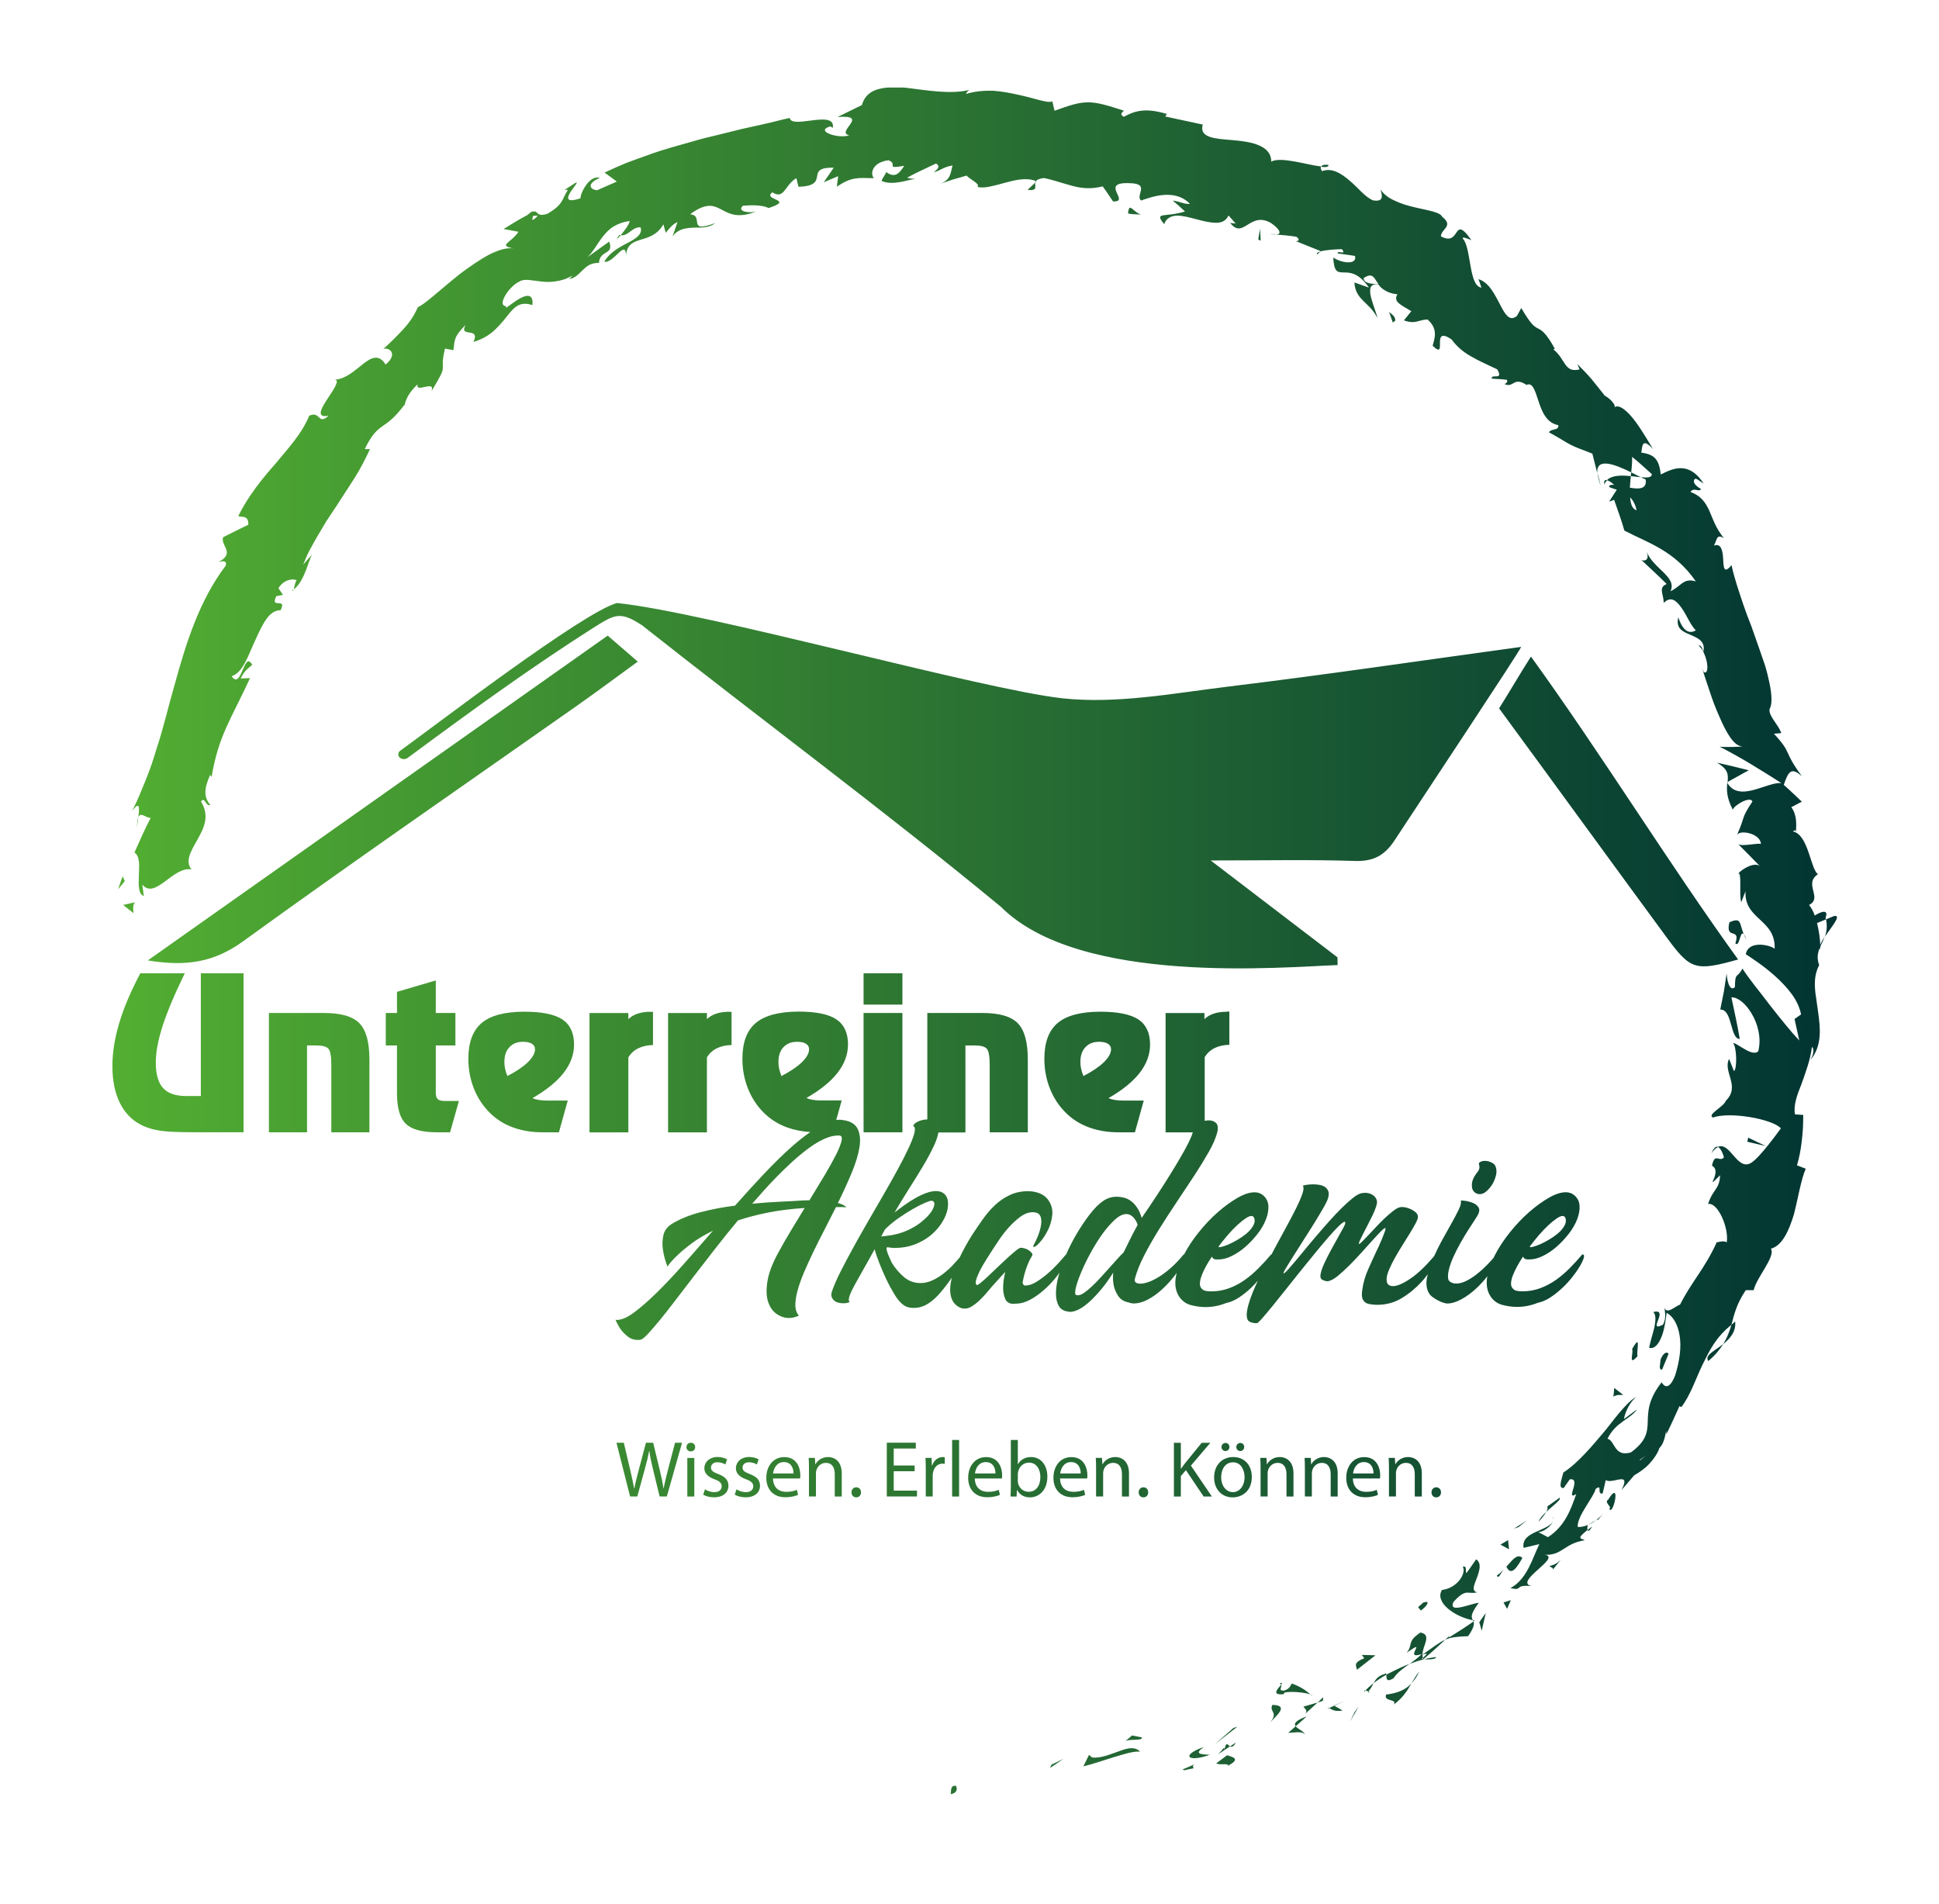 <?xml version="1.0" encoding="utf-8"?>
<!-- Generator: Adobe Illustrator 23.1.0, SVG Export Plug-In . SVG Version: 6.00 Build 0)  -->
<svg version="1.1" id="Ebene_1" xmlns="http://www.w3.org/2000/svg" xmlns:xlink="http://www.w3.org/1999/xlink" x="0px" y="0px"
	 viewBox="0 0 316.39 310.67" style="enable-background:new 0 0 316.39 310.67;" xml:space="preserve">
<style type="text/css">
	.st0{clip-path:url(#SVGID_2_);fill:url(#SVGID_3_);}
</style>
<g>
	<defs>
		<path id="SVGID_1_" d="M155.91,291.41c-0.96-0.11-0.65,1.15-0.8,1.37c1.47-0.25,0.92-1.42,0.81-1.42
			C155.91,291.36,155.9,291.38,155.91,291.41 M192.92,288.75c0.2,0.04,0.26,0.08,0.38,0.12c0.31-0.09,0.75-0.2,1.5-0.33
			c-0.37-0.36,0.07-0.65,0.07-0.65C194.87,287.88,194.52,288.12,192.92,288.75 M171.57,287.96l-0.23,0.54l2.17-1.48L171.57,287.96z
			 M198.45,287.75c0.25,0.15,0.74,0.15,1.17,0.14c0.54,0,0.97-0.01,0.65,0.3c1.95-1.03,1.37-1.36-0.04-1.77L198.45,287.75z
			 M182.48,285.81c-1.4,0.48-2.95,1.15-4.29,0.97l-0.49-0.42l-0.93,1.88c1.56-0.38,3.31-1,4.95-1.5c1.65-0.48,3.15-1,4.31-0.91
			c-0.4-0.41-0.87-0.56-1.39-0.56C183.99,285.27,183.25,285.51,182.48,285.81 M197.41,286.35c-1.24-0.09-2.77-0.04-0.97-1.27
			C192.71,286.34,193.64,287.69,197.41,286.35 M199.79,285.51c-0.01-0.66-0.26,0.05-1.06,0.77l1.98-1.31
			c-0.2-0.12-0.36-0.36-0.51-0.36C200.07,284.61,199.94,284.81,199.79,285.51 M200.72,284.97c0.24,0.14,0.54,0.12,0.93-0.62
			L200.72,284.97z M183.59,284.16c0.56-0.48,2.94-0.01,2.72-0.65l-1.59-0.32L183.59,284.16z M201.25,281.98l-3.05,2.67l3.72-2.9
			L201.25,281.98z M211.42,281.69l-1.22,1.08c0.84-0.02,2.34-0.34,2.7,0.25C212.84,282.54,211.78,282.17,211.42,281.69l1.81-1.61
			C211.32,280.78,211.11,281.27,211.42,281.69 M216.68,278.8c0.08-0.03,0.13-0.06,0.21-0.09c-0.06-0.03-0.1-0.05-0.13-0.05
			C216.71,278.66,216.69,278.7,216.68,278.8 M221.02,279.4l-0.73,1.52l1.42-2.45L221.02,279.4z M207.21,281.1
			c1.02-1.1,3.25-2.86,0.4-2.89C207.04,279.35,208.7,279.4,207.21,281.1 M212.68,278.49c0.17,0.29,0.77,0.58,0.3,1.16l2.02-1.83
			L212.68,278.49z M217.66,278.31l0.05,0.03c-0.25,0.11-0.53,0.24-0.82,0.37c0.27,0.17,0.88,0.68,2.18,0.4l-1.36-0.77
			c0.9-0.39,1.52-0.66,1.78-0.78C219.26,277.66,218.71,277.88,217.66,278.31 M215.01,277.82l0.85-0.28l0.04-0.59L215.01,277.82z
			 M214.09,276.72c0.05-0.06-0.05-0.13-0.24-0.21C213.93,276.59,214.01,276.65,214.09,276.72 M222.64,276.04
			c0.05-0.06,0.13-0.12,0.17-0.18c-0.04-0.01-0.07-0.01-0.11-0.01C222.59,275.85,222.54,275.9,222.64,276.04 M209.48,275.88
			c-1,0-0.23-0.57-0.44-0.95c-0.45,0.56-1.72,1.73,0.38,1.53l0.23-0.29c1.44-0.23,3.5,0.07,4.2,0.34c-0.86-0.74-1.63-1.27-3.06-1.8
			C210.56,275.01,210.51,275.59,209.48,275.88 M226.17,276.52c-0.45,1.23,1.89,0.65,1.24,1.62c1.35-0.91,2.2-2.21,2.91-3.45
			C229.39,275.71,228.09,276.29,226.17,276.52 M222.81,275.86c0.16,0.02,0.33,0.08,0.47,0.15c-0.04,0.04-0.07,0.09-0.11,0.13
			c0.43,0.08,0.33-0.02,0.11-0.13c0.39-0.42,0.61-0.9,0.85-1.35C223.62,275.05,223.17,275.45,222.81,275.86 M208.79,274.71
			c0.17,0.05,0.2,0.14,0.25,0.22c0.14-0.18,0.21-0.3,0.08-0.3C209.05,274.63,208.95,274.66,208.79,274.71 M225.9,273.18
			c-1.03,0.28-1.43,0.85-1.76,1.48c0.62-0.49,1.31-0.95,2.08-1.38c-0.01-0.12-0.03-0.21-0.1-0.21
			C226.06,273.06,226,273.1,225.9,273.18 M230.31,274.69c0.49-0.53,0.93-1.14,1.26-1.91C231.13,273.29,230.74,273.96,230.31,274.69
			 M226.22,273.27c0.03,0.44-0.15,1.36,1.14,0.61c0.66-0.98,1.59-1.65,2.66-2.38C228.7,272,227.42,272.65,226.22,273.27
			 M232.4,270.75c0.67,0.07,1.95,0.04,1.92-0.36C233.73,270.47,233.06,270.58,232.4,270.75 M222.62,270.59
			c-2.01,0.79-1.22,1.3-1.21,1.89l3.03-2.37l-2.23-0.06L222.62,270.59z M229.51,269.71c2.14-1.51,1.61-0.89,1.34-0.27
			c-0.21,0.47-0.26,0.95,1.15,0.46c-0.67,0.66-1.34,1.15-1.98,1.6c0.8-0.3,1.6-0.56,2.38-0.75c-0.05-0.01-0.09-0.01-0.13-0.01
			l-0.02,0.01l-0.01-0.02c-0.26-0.03-0.37-0.08-0.12-0.12c0-0.02,0.05-0.06,0.07-0.07c-0.07-0.17-0.08-0.35-0.08-0.52
			c1.3-0.48,0.36,0.17,0.08,0.52c0.02,0.06,0.02,0.13,0.05,0.19c0.01,0,0.01,0.01,0.02,0.01c1.23-0.99,2.38-2.09,3.54-3.15
			c-0.94,0.38-1.89,1.17-3.7,2.42c0-1.47,1.62-3.23-0.32-3.62C229.44,267.96,230.67,268.34,229.51,269.71 M236.36,267.25l0.18-0.34
			l-0.73,0.67c1.05-0.46,1.98-0.51,3.75-0.59c1-1.45,1.01-2.02,0.87-2.4C239.12,265.54,237.74,266.39,236.36,267.25 M240.43,264.59
			l0.21-0.14c-0.1-0.02-0.2-0.04-0.3-0.07C240.37,264.46,240.4,264.52,240.43,264.59 M241.38,264.7l0.39,1.41l0.67-2.9L241.38,264.7
			z M232.13,261.56c-0.17,0.33-0.56,0.4-0.72,0.73l0.44,0.51c0.9-0.64,1.39-1.4,0.88-1.4C232.6,261.4,232.41,261.45,232.13,261.56
			 M245.33,261.49l0.59,1.05l0.6-1.42L245.33,261.49z M244.24,257.09c0.29,0.65,0.55-0.27,1.11-0.96
			C245.01,256.48,244.65,256.83,244.24,257.09 M252.81,255.57c0.23,0.18,0.74,0.26,0.55,0.59l1.33-1.67
			C253.9,255.32,253.39,255.36,252.81,255.57 M239.28,256.69c-0.25-0.24,0.19-1.24-0.59-1.04c0.6,1.03-0.85,3.49-3.4,3.8
			c-1.27,2.01,2.13,4.41,5.05,4.94c-0.25-0.46-0.52-0.85,0.95-2.83c-0.35,0-1.01,0.2-1.71,0.4c-1.45,0.41-3.06,0.83-2.41-0.56
			c1.45-1.61,1.98-1.55,2.69-1.49c0.32,0.02,0.68,0.05,1.17-0.07c-0.96-0.21-0.5-1.22-0.05-2.34c0.42-1.16,0.83-2.42-0.11-3.05
			C240.34,255.18,239.84,255.97,239.28,256.69 M245.61,255.86c0.07-0.06,0.13-0.13,0.22-0.18c0.72,1.59,1.72,0.11,2.58-1.47
			c-0.2-0.17-0.4-0.25-0.59-0.25C247.13,253.97,246.47,254.95,245.61,255.86 M244.83,252.05l1.4,0.76l-0.15-1.5L244.83,252.05z
			 M259.06,249.66c0.06,0.25,0.25,0.26,0.76-0.58C259.52,249.31,259.28,249.49,259.06,249.66 M253.45,248.13c0,0,0-0.01,0-0.01
			C253.46,248.12,253.45,248.13,253.45,248.13 M253.46,248.12c0,0,0-0.01,0-0.01C253.46,248.11,253.46,248.11,253.46,248.12
			 M247.03,249.45l0.75-0.26l1.37-1.09L247.03,249.45z M259.22,248.81c0.4-0.18,0.8-0.44,1.22-0.75
			C260.21,248.16,259.84,248.39,259.22,248.81 M253.46,248.11c0.05-0.25,0.03-0.49-0.16-0.72
			C253.46,247.66,253.5,247.9,253.46,248.11 M260.44,248.06c0.21-0.1,0.32-0.11,0.31-0.04c0.2-0.25,0.48-0.6,0.96-1.16
			C261.32,247.33,260.88,247.72,260.44,248.06 M251.06,248.3c0.3-0.32,0.92-1.01,1.25-1.6C251.72,247.25,251.21,247.81,251.06,248.3
			 M252.42,245.87c0.21,0.15,0.08,0.48-0.11,0.83c1.12-1.05,2.53-2.03,2.17-2.3L252.42,245.87z M262.4,244.73
			c-0.75,0.36,0.83,1.4,0.17,1.39c0.26,0.74,0.7-0.19,0.91-1.12c0.16-0.69,0.19-1.39-0.09-1.39
			C263.21,243.61,262.9,243.92,262.4,244.73 M138.94,243.52c0,0.47,0.31,0.82,0.77,0.82c0.48,0,0.78-0.35,0.78-0.82
			c0-0.48-0.31-0.82-0.77-0.82S138.94,243.04,138.94,243.52 M185.8,243.52c0,0.47,0.31,0.82,0.77,0.82c0.48,0,0.78-0.35,0.78-0.82
			c0-0.48-0.31-0.82-0.77-0.82S185.8,243.04,185.8,243.52 M233.58,243.52c0,0.47,0.31,0.82,0.77,0.82c0.48,0,0.78-0.35,0.78-0.82
			c0-0.48-0.31-0.82-0.77-0.82C233.91,242.7,233.58,243.04,233.58,243.52 M112.15,244.2h1.14v-6.29h-1.14V244.2z M114.93,239.61
			c0,0.75,0.53,1.38,1.66,1.78c0.85,0.31,1.17,0.61,1.17,1.16c0,0.52-0.39,0.94-1.22,0.94c-0.57,0-1.17-0.23-1.51-0.46l-0.29,0.87
			c0.44,0.26,1.08,0.43,1.77,0.43c1.49,0,2.35-0.78,2.35-1.89c0-0.94-0.56-1.48-1.65-1.9c-0.82-0.31-1.2-0.55-1.2-1.07
			c0-0.47,0.38-0.86,1.05-0.86c0.58,0,1.04,0.21,1.29,0.36l0.29-0.83c-0.35-0.21-0.91-0.39-1.55-0.39
			C115.75,237.76,114.93,238.59,114.93,239.61 M120.08,239.61c0,0.75,0.53,1.38,1.66,1.78c0.85,0.31,1.17,0.61,1.17,1.16
			c0,0.52-0.39,0.94-1.22,0.94c-0.57,0-1.17-0.23-1.51-0.46l-0.29,0.87c0.44,0.26,1.08,0.43,1.77,0.43c1.5,0,2.35-0.78,2.35-1.89
			c0-0.94-0.56-1.48-1.65-1.9c-0.82-0.31-1.2-0.55-1.2-1.07c0-0.47,0.38-0.86,1.05-0.86c0.59,0,1.04,0.21,1.29,0.36l0.29-0.83
			c-0.35-0.21-0.91-0.39-1.55-0.39C120.9,237.76,120.08,238.59,120.08,239.61 M127.89,238.58c1.29,0,1.6,1.13,1.59,1.86h-3.34
			C126.23,239.65,126.74,238.58,127.89,238.58 M125.04,241.15c0,1.9,1.16,3.17,3.09,3.17c1,0,1.69-0.21,2.09-0.39l-0.19-0.82
			c-0.43,0.18-0.92,0.33-1.74,0.33c-1.14,0-2.13-0.64-2.16-2.18h4.42c0.01-0.12,0.04-0.3,0.04-0.53c0-1.16-0.55-2.96-2.6-2.96
			C126.15,237.76,125.04,239.26,125.04,241.15 M133.06,238.94h-0.03l-0.06-1.04h-1.02c0.04,0.52,0.05,1.05,0.05,1.7v4.59h1.14v-3.78
			c0-0.2,0.03-0.39,0.08-0.53c0.2-0.64,0.78-1.17,1.53-1.17c1.08,0,1.46,0.85,1.46,1.86v3.63h1.14v-3.76c0-2.16-1.35-2.68-2.22-2.68
			C134.1,237.76,133.37,238.35,133.06,238.94 M152.1,239.14h-0.05l-0.04-1.24h-1c0.04,0.59,0.05,1.22,0.05,1.96v4.33h1.13v-3.35
			c0-0.19,0.03-0.38,0.05-0.53c0.16-0.86,0.73-1.47,1.53-1.47c0.16,0,0.27,0.01,0.39,0.04v-1.08c-0.1-0.03-0.19-0.04-0.32-0.04
			C153.07,237.76,152.39,238.29,152.1,239.14 M160.84,238.58c1.29,0,1.6,1.13,1.59,1.86h-3.34
			C159.17,239.65,159.68,238.58,160.84,238.58 M157.98,241.15c0,1.9,1.16,3.17,3.09,3.17c1,0,1.69-0.21,2.09-0.39l-0.2-0.82
			c-0.43,0.18-0.92,0.33-1.74,0.33c-1.14,0-2.13-0.64-2.16-2.18h4.42c0.01-0.12,0.04-0.3,0.04-0.53c0-1.16-0.55-2.96-2.6-2.96
			C159.09,237.76,157.98,239.26,157.98,241.15 M174.75,238.58c1.29,0,1.6,1.13,1.59,1.86h-3.34
			C173.08,239.65,173.59,238.58,174.75,238.58 M171.89,241.15c0,1.9,1.16,3.17,3.09,3.17c1,0,1.69-0.21,2.09-0.39l-0.2-0.82
			c-0.43,0.18-0.92,0.33-1.74,0.33c-1.14,0-2.13-0.64-2.16-2.18h4.42c0.01-0.12,0.04-0.3,0.04-0.53c0-1.16-0.55-2.96-2.6-2.96
			C173,237.76,171.89,239.26,171.89,241.15 M179.91,238.94h-0.03l-0.07-1.04h-1.01c0.04,0.52,0.05,1.05,0.05,1.7v4.59H180v-3.78
			c0-0.2,0.03-0.39,0.08-0.53c0.19-0.64,0.78-1.17,1.54-1.17c1.08,0,1.45,0.85,1.45,1.86v3.63h1.15v-3.76
			c0-2.16-1.35-2.68-2.22-2.68C180.95,237.76,180.22,238.35,179.91,238.94 M199.26,241.06c0-1.2,0.59-2.44,1.94-2.44
			c1.35,0,1.88,1.35,1.88,2.42c0,1.42-0.82,2.45-1.91,2.45C200.06,243.48,199.26,242.44,199.26,241.06 M198.11,241.1
			c0,1.99,1.31,3.24,3.02,3.24c1.52,0,3.13-1.01,3.13-3.34c0-1.93-1.22-3.24-3.03-3.24C199.48,237.76,198.11,239,198.11,241.1
			 M206.75,238.94h-0.03l-0.07-1.04h-1.01c0.04,0.52,0.05,1.05,0.05,1.7v4.59h1.15v-3.78c0-0.2,0.02-0.39,0.08-0.53
			c0.2-0.64,0.78-1.17,1.54-1.17c1.08,0,1.46,0.85,1.46,1.86v3.63h1.14v-3.76c0-2.16-1.35-2.68-2.22-2.68
			C207.79,237.76,207.06,238.35,206.75,238.94 M213.97,238.94h-0.03l-0.06-1.04h-1.01c0.04,0.52,0.05,1.05,0.05,1.7v4.59h1.14v-3.78
			c0-0.2,0.03-0.39,0.08-0.53c0.2-0.64,0.78-1.17,1.53-1.17c1.08,0,1.46,0.85,1.46,1.86v3.63h1.14v-3.76c0-2.16-1.35-2.68-2.22-2.68
			C215.01,237.76,214.28,238.35,213.97,238.94 M222.53,238.58c1.29,0,1.6,1.13,1.59,1.86h-3.34
			C220.87,239.65,221.38,238.58,222.53,238.58 M219.67,241.15c0,1.9,1.16,3.17,3.09,3.17c1,0,1.69-0.21,2.09-0.39l-0.2-0.82
			c-0.43,0.18-0.92,0.33-1.74,0.33c-1.14,0-2.13-0.64-2.16-2.18h4.42c0.01-0.12,0.04-0.3,0.04-0.53c0-1.16-0.55-2.96-2.6-2.96
			C220.79,237.76,219.67,239.26,219.67,241.15 M227.69,238.94h-0.02l-0.07-1.04h-1.01c0.04,0.52,0.05,1.05,0.05,1.7v4.59h1.14v-3.78
			c0-0.2,0.03-0.39,0.08-0.53c0.19-0.64,0.78-1.17,1.53-1.17c1.08,0,1.46,0.85,1.46,1.86v3.63H232v-3.76c0-2.16-1.35-2.68-2.22-2.68
			C228.73,237.76,228.01,238.35,227.69,238.94 M199.31,236.12c0,0.35,0.27,0.66,0.66,0.66c0.38,0,0.64-0.31,0.64-0.66
			c0-0.38-0.27-0.66-0.64-0.66C199.61,235.46,199.31,235.76,199.31,236.12 M201.73,236.12c0,0.35,0.26,0.66,0.65,0.66
			c0.38,0,0.64-0.31,0.64-0.66c0-0.38-0.27-0.66-0.64-0.66C202.02,235.46,201.73,235.76,201.73,236.12 M110.15,235.43l-1.16,4.42
			c-0.27,1.09-0.52,2.07-0.7,3.03h-0.03c-0.13-0.92-0.36-1.96-0.61-3l-1.07-4.45h-1.18l-1.17,4.42c-0.3,1.13-0.57,2.17-0.72,3.04
			h-0.03c-0.16-0.85-0.39-1.94-0.65-3.03l-1.04-4.43h-1.2l2.22,8.76h1.18l1.25-4.56c0.32-1.13,0.52-1.99,0.68-2.86h0.03
			c0.12,0.88,0.3,1.74,0.57,2.86l1.11,4.56h1.18l2.48-8.76H110.15z M144.7,235.43v8.76h4.93v-0.95h-3.8v-3.16h3.41v-0.94h-3.41
			v-2.77h3.6v-0.95H144.7z M196.09,235.43l-2.68,3.29c-0.22,0.29-0.46,0.6-0.69,0.94h-0.04v-4.22h-1.13v8.76h1.13v-3.34l0.83-0.96
			l2.89,4.3h1.34l-3.42-5.04l3.17-3.72H196.09z M112.01,236.14c0,0.39,0.28,0.7,0.69,0.7c0.46,0,0.74-0.31,0.73-0.7
			c0-0.4-0.27-0.71-0.7-0.71C112.31,235.42,112.01,235.73,112.01,236.14 M155.36,244.2h1.14v-9.23h-1.14V244.2z M166.13,242.09
			c-0.02-0.13-0.05-0.27-0.05-0.42v-1.13c0-0.18,0.04-0.34,0.07-0.47c0.23-0.87,0.96-1.4,1.74-1.4c1.22,0,1.87,1.08,1.87,2.34
			c0,1.44-0.72,2.42-1.91,2.42C167.01,243.43,166.35,242.88,166.13,242.09 M164.94,234.97v7.61c0,0.56-0.03,1.2-0.05,1.62h0.99
			l0.05-1.04h0.04c0.47,0.83,1.2,1.18,2.11,1.18c1.4,0,2.82-1.12,2.82-3.37c0.01-1.91-1.09-3.21-2.65-3.21
			c-1.01,0-1.74,0.46-2.14,1.16h-0.03v-3.95H164.94z M263.26,227.9c0.49-0.28,0.79-0.28,1.15-0.27c0.14,0,0.29,0,0.46-0.01
			l-1.48-1.14C263.37,226.96,263.32,227.43,263.26,227.9 M270.96,221.86c-0.03,0.74-0.39,1.71,0.25,1.62l1.05-2.55
			c-0.08-0.14-0.19-0.21-0.32-0.21C271.63,220.72,271.22,221.16,270.96,221.86 M278.76,222.09c1.16-0.99,1.88-1.91,2.43-2.77
			C279.69,220.5,278.08,221.17,278.76,222.09 M266.31,220.15c0.31,0.5-0.74,2.96,0.9,1.14c-0.21-0.36,0.24-2.27-0.07-2.27
			C267.02,219.02,266.78,219.33,266.31,220.15 M280.16,202.75c0.01-0.03,0.02-0.05,0.04-0.08
			C279.84,202.85,279.91,202.82,280.16,202.75 M241.59,189.58c-0.21,0.1-0.3,0.22-0.28,0.33c0.07,0.23,0.1,0.43,0.09,0.6
			c-0.01,0.16-0.05,0.31-0.12,0.44c-0.07,0.13-0.16,0.26-0.26,0.38c-0.1,0.13-0.21,0.27-0.3,0.44l-0.04,0.04
			c-0.35,0.54-0.52,1.07-0.52,1.61c0,0.54,0.18,0.93,0.52,1.19c0.23,0.16,0.49,0.25,0.77,0.25c0.35,0,0.69-0.13,1.01-0.4
			c0.33-0.27,0.62-0.59,0.88-0.96c0.26-0.37,0.46-0.77,0.61-1.21c0.15-0.43,0.23-0.8,0.23-1.1c0-0.68-0.2-1.14-0.6-1.38
			c-0.4-0.24-0.79-0.37-1.19-0.37C242.06,189.42,241.79,189.47,241.59,189.58 M279.26,188.19c0.4-0.59,0.77-0.88,1.11-1.04
			c-0.05-0.02-0.11-0.04-0.17-0.04C279.91,187.11,279.59,187.4,279.26,188.19 M285.11,186.31l2.98,0.69l-2.83-1.36L285.11,186.31z
			 M43.88,165.3v19.47h6.22V170.6h1.54c0.93,0,1.57,0.16,1.91,0.49c0.34,0.32,0.51,1.23,0.51,2.73v10.95h6.22v-11.86
			c0-2.84-0.54-4.81-1.63-5.93c-1.09-1.12-3.01-1.68-5.75-1.68H43.88z M140.91,184.77h6.34V165.3h-6.34V184.77z M82.42,174.42
			c-0.08-0.37-0.12-0.75-0.12-1.14c0-1.01,0.27-1.82,0.82-2.4c0.55-0.59,1.29-0.88,2.22-0.88c0.63,0,1.11,0.11,1.45,0.32
			c0.34,0.21,0.51,0.51,0.51,0.9c0,0.65-0.39,1.35-1.17,2.11c-0.78,0.76-1.89,1.51-3.34,2.26C82.62,175.18,82.5,174.79,82.42,174.42
			 M78.6,166.93c-1.45,1.22-2.18,3.17-2.18,5.84c0,1.74,0.31,3.38,0.93,4.92c0.62,1.54,1.51,2.87,2.68,4
			c1.05,1.02,2.29,1.78,3.73,2.3c1.44,0.52,3.03,0.78,4.79,0.78h2.65l1.44-5.18h-3.38c-0.51,0-0.96-0.03-1.34-0.1
			c-0.38-0.06-0.73-0.16-1.03-0.3c2.28-1.31,3.98-2.69,5.1-4.14c1.12-1.45,1.68-2.98,1.68-4.61c0-1.88-0.64-3.24-1.91-4.09
			c-1.28-0.84-3.36-1.26-6.24-1.26C82.35,165.1,80.05,165.71,78.6,166.93 M106.17,165.1c-0.8,0-1.5,0.1-2.11,0.3
			c-0.61,0.2-1.12,0.5-1.53,0.9v-0.99h-6.34v19.47h6.34v-12.25c0.41-0.65,0.95-1.14,1.62-1.47c0.67-0.33,1.47-0.51,2.4-0.53v-5.42
			H106.17z M118.99,165.1c-0.8,0-1.5,0.1-2.11,0.3c-0.61,0.2-1.12,0.5-1.53,0.9v-0.99h-6.34v19.47h6.34v-12.25
			c0.41-0.65,0.95-1.14,1.62-1.47c0.67-0.33,1.47-0.51,2.4-0.53v-5.42H118.99z M124.39,194.55c0.67-0.76,1.4-1.55,2.21-2.38
			c0.81-0.83,1.66-1.66,2.56-2.49c0.9-0.83,1.8-1.57,2.69-2.24c0.9-0.67,1.78-1.2,2.64-1.59c0.86-0.4,1.66-0.58,2.38-0.56
			c0.42-0.02,0.57,0.25,0.46,0.82c-0.12,0.57-0.42,1.34-0.91,2.31c-0.49,0.97-1.12,2.1-1.89,3.4c-0.77,1.29-1.59,2.64-2.45,4.04
			c-0.3,0-0.6,0.01-0.89,0.02c-0.29,0.01-0.58,0.03-0.86,0.05c-0.63,0.05-1.63,0.1-2.99,0.16c-1.36,0.06-2.9,0.17-4.6,0.33
			C123.17,195.93,123.72,195.31,124.39,194.55 M127.14,174.42c-0.08-0.37-0.12-0.75-0.12-1.14c0-1.01,0.27-1.82,0.82-2.4
			c0.55-0.59,1.29-0.88,2.22-0.88c0.63,0,1.11,0.11,1.45,0.32c0.34,0.21,0.51,0.51,0.51,0.9c0,0.65-0.39,1.35-1.17,2.11
			c-0.78,0.76-1.9,1.51-3.34,2.26C127.35,175.18,127.22,174.79,127.14,174.42 M123.32,166.93c-1.45,1.22-2.18,3.17-2.18,5.84
			c0,1.74,0.31,3.38,0.93,4.92c0.62,1.54,1.51,2.87,2.68,4c1.05,1.02,2.29,1.78,3.73,2.3c1.14,0.41,2.4,0.65,3.74,0.74
			c-0.92,0.64-1.88,1.38-2.88,2.26c-1.47,1.29-3,2.79-4.6,4.48c-1.6,1.69-3.2,3.45-4.81,5.27c-1.91,0.23-3.79,0.59-5.63,1.07
			c-1.84,0.48-3.42,1.13-4.73,1.94c-0.72,0.47-1.17,1.08-1.33,1.85c-0.16,0.77-0.19,1.53-0.07,2.28c0.12,0.89,0.36,1.82,0.74,2.8
			c0.42-0.61,0.98-1.24,1.68-1.89c0.58-0.56,1.34-1.19,2.27-1.89c0.93-0.7,2.09-1.39,3.47-2.07c-1.64,1.89-3.23,3.71-4.78,5.46
			c-1.55,1.75-3.01,3.3-4.38,4.64c-1.36,1.34-2.6,2.42-3.71,3.24c-1.11,0.82-2.05,1.22-2.82,1.22c-0.05,0-0.08-0.01-0.1-0.02
			c-0.02-0.01-0.06-0.02-0.11-0.02c0.26,0.61,0.56,1.16,0.91,1.65c0.33,0.42,0.71,0.8,1.15,1.14c0.44,0.34,0.96,0.51,1.54,0.51
			c0.21,0,0.37-0.01,0.49-0.04c0.26-0.05,0.65-0.35,1.17-0.91c0.53-0.56,1.17-1.31,1.94-2.24c0.77-0.93,1.63-2.03,2.59-3.29
			c0.96-1.26,1.98-2.6,3.08-4.02c1.1-1.42,2.25-2.9,3.45-4.45c1.2-1.54,2.42-3.06,3.66-4.55c1.47-0.49,3.1-0.92,4.9-1.28
			c1.8-0.36,3.79-0.61,5.99-0.75c-0.77,1.26-1.53,2.51-2.27,3.74c-0.75,1.24-1.42,2.42-2.03,3.54c-0.96,1.75-1.55,3.3-1.77,4.64
			c-0.22,1.34-0.19,2.46,0.09,3.34c0.28,0.89,0.74,1.56,1.38,2.01c0.64,0.45,1.32,0.68,2.05,0.68c0.51,0,1.05-0.13,1.61-0.38
			c-0.37-0.42-0.57-0.97-0.58-1.66c-0.01-0.69,0.1-1.49,0.35-2.4c0.24-0.91,0.6-1.9,1.05-2.98c0.46-1.07,0.97-2.2,1.54-3.38
			c0.57-1.18,1.18-2.39,1.82-3.62c0.64-1.24,1.26-2.46,1.87-3.68h0.84c0.28,0,0.56,0.01,0.84,0.04c-0.21-0.28-0.66-0.51-1.37-0.7
			c0.84-1.7,1.59-3.34,2.24-4.9c0.65-1.56,1.08-2.96,1.28-4.2c0.2-1.24,0.09-2.25-0.32-3.05c-0.41-0.79-1.24-1.26-2.5-1.4
			c-0.09-0.02-0.23-0.04-0.42-0.04c-0.18,0-0.37,0.03-0.55,0.05l0.89-3.2h-3.38c-0.51,0-0.96-0.03-1.34-0.1
			c-0.38-0.06-0.73-0.16-1.03-0.3c2.28-1.31,3.98-2.69,5.1-4.14c1.12-1.45,1.68-2.98,1.68-4.61c0-1.88-0.64-3.24-1.91-4.09
			s-3.36-1.26-6.24-1.26C127.07,165.1,124.77,165.71,123.32,166.93 M176.41,174.42c-0.08-0.37-0.12-0.75-0.12-1.14
			c0-1.01,0.27-1.82,0.82-2.4c0.55-0.59,1.29-0.88,2.22-0.88c0.63,0,1.11,0.11,1.45,0.32c0.34,0.21,0.51,0.51,0.51,0.9
			c0,0.65-0.39,1.35-1.17,2.11c-0.78,0.76-1.89,1.51-3.34,2.26C176.62,175.18,176.49,174.79,176.41,174.42 M172.59,166.93
			c-1.45,1.22-2.18,3.17-2.18,5.84c0,1.74,0.31,3.38,0.93,4.92c0.62,1.54,1.51,2.87,2.68,4c1.05,1.02,2.29,1.78,3.73,2.3
			c1.44,0.52,3.03,0.78,4.79,0.78h2.65l1.44-5.18h-3.38c-0.51,0-0.96-0.03-1.34-0.1c-0.38-0.06-0.73-0.16-1.03-0.3
			c2.28-1.31,3.98-2.69,5.1-4.14c1.12-1.45,1.68-2.98,1.68-4.61c0-1.88-0.64-3.24-1.91-4.09c-1.28-0.84-3.36-1.26-6.24-1.26
			C176.34,165.1,174.04,165.71,172.59,166.93 M198.82,203.42c0.49-0.65,1-1.28,1.52-1.89c0.53-0.61,1.03-1.14,1.52-1.59
			c0.49-0.46,0.94-0.82,1.35-1.1c0.41-0.28,0.74-0.42,1-0.42c0.16,0,0.3,0.09,0.42,0.28c0.14,0.35,0.13,0.71-0.04,1.09
			c-0.16,0.37-0.41,0.73-0.75,1.08c-0.34,0.35-0.75,0.68-1.22,1c-0.48,0.32-0.95,0.6-1.42,0.84c-0.47,0.24-0.9,0.44-1.31,0.58
			c-0.41,0.14-0.73,0.22-0.96,0.24C198.9,203.48,198.86,203.44,198.82,203.42 M249.6,203.42c0.49-0.65,1-1.28,1.52-1.89
			c0.53-0.61,1.03-1.14,1.52-1.59c0.49-0.46,0.94-0.82,1.35-1.1c0.41-0.28,0.74-0.42,1-0.42c0.16,0,0.31,0.09,0.42,0.28
			c0.14,0.35,0.13,0.71-0.03,1.09c-0.16,0.37-0.42,0.73-0.75,1.08c-0.34,0.35-0.75,0.68-1.22,1c-0.48,0.32-0.95,0.6-1.42,0.84
			c-0.47,0.24-0.9,0.44-1.31,0.58c-0.41,0.14-0.73,0.22-0.96,0.24C249.68,203.48,249.65,203.44,249.6,203.42 M175.61,211.33
			c-0.21-0.09-0.23-0.48-0.07-1.17c0.16-0.69,0.45-1.52,0.86-2.5c0.41-0.98,0.91-2.03,1.52-3.15c0.61-1.12,1.25-2.15,1.92-3.1
			c0.68-0.94,1.36-1.73,2.05-2.36c0.69-0.63,1.32-0.94,1.91-0.94c0.33,0,0.64,0.12,0.93,0.35c0.29,0.23,0.57,0.62,0.82,1.15
			c0.05,0.14,0.07,0.23,0.07,0.28c-0.42,0.77-0.82,1.53-1.19,2.27c-0.37,0.75-0.74,1.48-1.09,2.21c-0.28,0.26-0.62,0.61-1.01,1.05
			c-0.4,0.44-0.82,0.92-1.28,1.43c-0.45,0.51-0.93,1.04-1.42,1.57c-0.49,0.54-0.96,1.02-1.42,1.45c-0.45,0.43-0.88,0.79-1.28,1.07
			c-0.4,0.28-0.73,0.42-1.01,0.42C175.79,211.37,175.68,211.35,175.61,211.33 M144.08,201.22c0.09-0.19,0.2-0.39,0.32-0.6
			c0.65-0.65,1.39-1.27,2.21-1.84c0.82-0.57,1.6-1.07,2.35-1.5c0.75-0.43,1.4-0.76,1.96-1c0.56-0.23,0.91-0.35,1.05-0.35
			c0.44,0.05,0.59,0.34,0.44,0.88c-0.15,0.54-0.52,1.11-1.1,1.71c-0.7,0.7-1.4,1.26-2.1,1.66c-0.7,0.41-1.38,0.72-2.03,0.94
			c-0.65,0.22-1.27,0.37-1.86,0.46c-0.58,0.08-1.1,0.15-1.54,0.19C143.88,201.59,143.98,201.4,144.08,201.22 M200.17,165.1
			c-0.8,0-1.5,0.1-2.11,0.3c-0.61,0.2-1.12,0.5-1.53,0.9v-0.99h-6.34v19.47h4.44c-0.13,0.45-0.37,1.02-0.71,1.71
			c-0.35,0.7-0.78,1.49-1.29,2.36c-0.51,0.88-1.05,1.77-1.61,2.68c-1.33,2.15-2.9,4.55-4.73,7.21c-0.21-0.72-0.47-1.31-0.79-1.75
			c-0.31-0.44-0.65-0.79-1.02-1.05c-0.36-0.26-0.74-0.43-1.14-0.52c-0.4-0.09-0.77-0.14-1.12-0.14c-0.82,0-1.57,0.24-2.26,0.72
			c-0.69,0.48-1.43,1.23-2.22,2.26c-0.75,0.98-1.45,2.04-2.12,3.18c-0.65,1.11-1.2,2.22-1.69,3.33c-0.02-0.01-0.03-0.02-0.05,0
			c-0.3,0.37-0.72,0.85-1.24,1.42c-0.53,0.57-1.09,1.12-1.7,1.64c-0.61,0.52-1.22,0.98-1.85,1.36c-0.63,0.38-1.21,0.58-1.75,0.58
			c-0.12,0-0.2-0.01-0.24-0.03c-0.14-0.14-0.22-0.28-0.24-0.42c0.09-0.63,0.27-1.36,0.54-2.19c0.27-0.83,0.6-1.56,1-2.19
			c0.09-0.14,0.09-0.29-0.02-0.44c-0.1-0.15-0.26-0.3-0.45-0.44c-0.2-0.14-0.43-0.25-0.68-0.33c-0.26-0.08-0.49-0.12-0.7-0.12
			c-0.14,0-0.4,0.16-0.79,0.47c-0.39,0.32-0.83,0.7-1.33,1.15c-0.5,0.46-1.03,0.95-1.59,1.49c-0.56,0.54-1.08,1.03-1.56,1.49
			c-0.48,0.45-0.89,0.82-1.24,1.1c-0.35,0.28-0.56,0.41-0.63,0.39c-0.21-0.12-0.26-0.39-0.14-0.82c0.12-0.43,0.32-0.93,0.61-1.51
			c0.29-0.57,0.64-1.17,1.03-1.8c0.4-0.63,0.76-1.2,1.09-1.71c0.26-0.4,0.61-0.93,1.07-1.61c0.46-0.68,0.97-1.34,1.56-1.99
			c0.58-0.65,1.21-1.22,1.87-1.71c0.67-0.49,1.34-0.74,2.01-0.74c0.14,0,0.32,0.02,0.56,0.07c0.37,0.09,0.62,0.33,0.74,0.7
			c0.12,0.37,0.13,0.82,0.05,1.35c-0.08,0.52-0.24,1.08-0.47,1.68c-0.23,0.6-0.5,1.16-0.8,1.7c0,0.12,0.04,0.17,0.1,0.17
			c0.21,0,0.55-0.26,1.01-0.79c0.47-0.52,0.89-1.17,1.28-1.94c0.39-0.77,0.62-1.6,0.72-2.5c0.09-0.9-0.14-1.73-0.7-2.5
			c-0.31-0.42-0.74-0.75-1.31-1c-0.57-0.24-1.23-0.37-1.98-0.37c-1.07,0-2.05,0.21-2.94,0.63c-0.89,0.42-1.69,0.96-2.4,1.63
			c-0.71,0.66-1.37,1.42-1.96,2.26c-0.6,0.84-1.16,1.67-1.7,2.48c-0.84,1.33-1.55,2.6-2.12,3.82c-0.32,0.37-0.66,0.75-1.04,1.16
			c-0.5,0.54-1.04,1.03-1.61,1.47c-0.57,0.44-1.17,0.81-1.8,1.1s-1.27,0.44-1.93,0.44c-1.03,0-1.92-0.32-2.68-0.96
			c-0.76-0.64-1.42-1.4-1.98-2.29c-0.02-0.05-0.1-0.21-0.23-0.49c-0.13-0.28-0.26-0.58-0.39-0.89c-0.13-0.32-0.22-0.6-0.26-0.86
			c-0.05-0.26,0.01-0.37,0.18-0.35c0.4,0.07,0.77,0.11,1.12,0.11c1.17,0,2.23-0.18,3.2-0.54c0.97-0.36,1.81-0.83,2.54-1.4
			c0.72-0.57,1.32-1.21,1.8-1.91c0.48-0.7,0.81-1.38,1-2.05c0.19-0.67,0.23-1.28,0.14-1.84c-0.09-0.56-0.36-0.98-0.81-1.26
			c-0.28-0.19-0.65-0.28-1.12-0.28c-0.49,0-1.03,0.11-1.63,0.33c-0.6,0.22-1.2,0.51-1.8,0.86c-0.61,0.35-1.2,0.73-1.77,1.14
			c-0.57,0.41-1.09,0.8-1.56,1.17c0.68-1.17,1.42-2.39,2.24-3.68c0.82-1.28,1.59-2.54,2.33-3.76c0.74-1.23,1.35-2.37,1.86-3.45
			c0.38-0.82,0.62-1.54,0.73-2.17h4.41V170.6h1.54c0.93,0,1.57,0.16,1.91,0.49c0.34,0.32,0.51,1.23,0.51,2.73v10.95h6.22v-11.86
			c0-2.84-0.54-4.81-1.63-5.93c-1.09-1.12-3.01-1.68-5.75-1.68h-9.02v17.37c-0.52,0.01-1.01,0.11-1.49,0.33
			c-0.49,0.22-0.76,0.47-0.8,0.75c0.28,0.12,0.34,0.5,0.18,1.14c-0.16,0.64-0.48,1.46-0.95,2.47c-0.47,1-1.05,2.16-1.77,3.47
			c-0.71,1.31-1.48,2.68-2.31,4.11c-0.83,1.43-1.68,2.9-2.54,4.39c-0.86,1.49-1.68,2.94-2.45,4.34s-1.46,2.71-2.07,3.92
			c-0.61,1.21-1.06,2.26-1.36,3.15c-0.12,0.35-0.13,0.64-0.05,0.88c0.08,0.23,0.22,0.43,0.4,0.6c0.19,0.16,0.42,0.28,0.68,0.35
			c0.27,0.07,0.54,0.1,0.82,0.1c0.42,0,0.77-0.07,1.05-0.21c-0.19-0.16-0.2-0.48-0.04-0.96c0.16-0.48,0.45-1.09,0.86-1.84
			c0.41-0.75,0.89-1.61,1.45-2.59c0.56-0.98,1.16-2.05,1.79-3.22c0.14,0.54,0.38,1.25,0.72,2.13s0.72,1.79,1.15,2.69
			c0.43,0.91,0.89,1.76,1.36,2.54c0.48,0.78,0.94,1.34,1.38,1.66c0.26,0.21,0.53,0.35,0.82,0.44c0.29,0.08,0.6,0.12,0.93,0.12
			c0.58,0,1.13-0.11,1.64-0.32c0.49-0.21,0.96-0.5,1.42-0.88s0.88-0.79,1.28-1.26c0.4-0.47,0.78-0.94,1.14-1.42
			c0.28-0.37,0.53-0.71,0.77-1.05c-0.05,0.22-0.11,0.43-0.15,0.64c-0.2,1.07-0.17,1.98,0.09,2.71c0.26,0.74,0.77,1.27,1.54,1.59
			c0.19,0.07,0.39,0.1,0.6,0.1c0.37,0,0.75-0.11,1.12-0.33c0.37-0.22,0.75-0.51,1.14-0.86c0.38-0.35,0.76-0.74,1.14-1.17
			c0.37-0.43,0.74-0.86,1.09-1.28c0.42-0.47,0.76-0.85,1.03-1.14c0.27-0.29,0.48-0.53,0.65-0.72c0.19-0.21,0.34-0.37,0.46-0.49
			c-0.23,0.96-0.35,1.82-0.35,2.59c0,0.65,0.11,1.25,0.33,1.79c0.22,0.54,0.67,0.82,1.35,0.84c0.05,0,0.1-0.01,0.16-0.02
			c0.06-0.01,0.11-0.02,0.16-0.02h0.21c0.72-0.02,1.46-0.24,2.21-0.65c0.75-0.41,1.46-0.9,2.13-1.49c0.68-0.58,1.3-1.21,1.86-1.89
			c0.29-0.36,0.56-0.7,0.8-1.03c-0.05,0.16-0.11,0.33-0.15,0.49c-0.29,1.08-0.44,2.05-0.44,2.89c0,0.84,0.16,1.53,0.47,2.07
			c0.32,0.54,0.85,0.84,1.59,0.91c0.02,0.02,0.08,0.04,0.18,0.04c0.4,0,0.8-0.09,1.23-0.28c0.42-0.19,0.83-0.43,1.24-0.74
			c0.41-0.3,0.8-0.65,1.19-1.03c0.39-0.39,0.75-0.78,1.1-1.17c0.82-0.93,1.6-2,2.34-3.18c-0.07,0.82-0.03,1.55,0.11,2.2
			c0.14,0.58,0.39,1.14,0.75,1.66c0.36,0.52,0.91,0.86,1.66,1c0.3,0.12,0.61,0.17,0.91,0.17c0.72-0.02,1.46-0.23,2.21-0.63
			c0.75-0.4,1.46-0.89,2.13-1.49c0.68-0.6,1.29-1.23,1.85-1.91c0.27-0.33,0.52-0.64,0.74-0.95c-0.06,0.27-0.12,0.54-0.16,0.81
			c-0.17,1.17,0.01,2.17,0.54,3.01c0.47,0.72,1.11,1.2,1.92,1.42c0.82,0.22,1.62,0.33,2.41,0.33c1.14,0,2.26-0.22,3.36-0.66
			c0.7-0.14,1.39-0.44,2.08-0.89c0.69-0.46,1.34-0.97,1.96-1.56c0.41-0.39,0.79-0.79,1.14-1.2c-0.28,0.59-0.53,1.16-0.76,1.71
			c-0.43,1.04-0.74,1.97-0.93,2.8c-0.19,0.83-0.18,1.46,0.04,1.91c0.12,0.19,0.32,0.32,0.61,0.4c0.29,0.08,0.54,0.12,0.75,0.12
			c0.09,0,0.16-0.01,0.21-0.04c0.12-0.05,0.39-0.32,0.82-0.8c0.43-0.49,0.96-1.12,1.59-1.89c0.63-0.77,1.34-1.65,2.12-2.64
			c0.78-0.99,1.58-1.99,2.4-3.01c0.82-1.01,1.62-2.01,2.42-2.98c0.79-0.97,1.52-1.84,2.19-2.61c0.66-0.77,1.24-1.39,1.71-1.85
			c0.48-0.47,0.8-0.71,0.96-0.74c0.07,0,0.11,0.04,0.11,0.1c0.07,0.1-0.02,0.37-0.26,0.82c-0.25,0.45-0.55,1-0.91,1.64
			c-0.36,0.64-0.75,1.34-1.15,2.08c-0.41,0.75-0.76,1.45-1.07,2.12c-0.3,0.66-0.51,1.24-0.61,1.73c-0.1,0.49-0.03,0.8,0.23,0.95
			c0.05,0.05,0.17,0.1,0.37,0.17s0.38,0.11,0.54,0.11c0.09,0,0.15-0.01,0.18-0.04c0.42-0.09,0.92-0.38,1.51-0.86
			c0.58-0.48,1.19-1.04,1.84-1.68c0.64-0.64,1.28-1.32,1.93-2.03c0.64-0.71,1.24-1.37,1.78-1.98c0.55-0.61,1.02-1.11,1.4-1.5
			c0.39-0.4,0.64-0.6,0.75-0.6c0.09,0,0.07,0.19-0.05,0.56c-0.13,0.37-0.29,0.78-0.47,1.22c-0.19,0.44-0.37,0.86-0.54,1.24
			c-0.18,0.38-0.29,0.61-0.33,0.68c-0.47,1-0.93,2.03-1.4,3.08c-0.47,1.05-0.78,2.14-0.94,3.26c-0.05,0.28-0.07,0.57-0.07,0.88
			s0.07,0.58,0.21,0.84c0.21,0.35,0.54,0.57,1,0.65c0.45,0.08,0.88,0.12,1.28,0.12c1.47,0,2.81-0.36,4.01-1.09
			c1.2-0.72,2.29-1.62,3.27-2.69c0.35-0.39,0.67-0.8,0.99-1.22c-0.05,0.21-0.12,0.43-0.15,0.64c-0.16,0.92-0.07,1.71,0.28,2.36
			c0.14,0.28,0.36,0.53,0.65,0.74c0.29,0.21,0.6,0.4,0.91,0.56c0.32,0.16,0.61,0.29,0.89,0.37c0.28,0.08,0.48,0.12,0.59,0.12
			c0.75-0.02,1.53-0.26,2.35-0.72c0.82-0.45,1.59-1.02,2.33-1.7c0.69-0.63,1.3-1.31,1.87-2.04c-0.02,0.08-0.04,0.17-0.05,0.25
			c-0.17,1.17,0.01,2.17,0.54,3.01c0.47,0.72,1.11,1.2,1.93,1.42c0.82,0.22,1.62,0.33,2.42,0.33c1.14,0,2.26-0.22,3.36-0.66
			c0.7-0.14,1.39-0.44,2.08-0.89c0.69-0.46,1.34-0.97,1.96-1.56c0.62-0.58,1.18-1.2,1.68-1.84c0.5-0.64,0.9-1.22,1.21-1.75
			c0.3-0.53,0.5-0.96,0.6-1.31c0.09-0.35,0.04-0.53-0.17-0.53c-0.02-0.05-0.05-0.06-0.07-0.03c-0.65,0.77-1.34,1.52-2.05,2.24
			c-0.71,0.72-1.46,1.36-2.26,1.93c-0.79,0.56-1.65,1.01-2.56,1.35c-0.91,0.34-1.9,0.51-2.98,0.51c-0.33,0-0.63-0.04-0.93-0.1
			c-0.29-0.07-0.53-0.26-0.72-0.56c-0.12-0.21-0.16-0.49-0.12-0.84c0.04-0.35,0.14-0.75,0.32-1.19c0.18-0.44,0.4-0.92,0.68-1.43
			c0.28-0.51,0.6-1.03,0.94-1.54c0.05,0.07,0.09,0.14,0.14,0.21c0.05,0.07,0.13,0.13,0.25,0.17c0.12,0.05,0.23,0.07,0.35,0.07h0.35
			c0.68,0,1.4-0.19,2.19-0.58c0.78-0.39,1.53-0.89,2.24-1.52c0.71-0.63,1.36-1.33,1.96-2.1c0.6-0.77,1.04-1.54,1.35-2.33
			c0.3-0.78,0.44-1.52,0.4-2.22c-0.04-0.7-0.33-1.28-0.89-1.75c-0.37-0.3-0.83-0.46-1.36-0.46c-0.79,0-1.72,0.3-2.78,0.91
			c-1.06,0.61-2.14,1.4-3.24,2.36c-1.1,0.97-2.14,2.07-3.13,3.31c-0.99,1.24-1.81,2.49-2.45,3.74c-0.07,0.13-0.12,0.25-0.18,0.38
			c-0.29,0.33-0.6,0.68-0.98,1.07c-0.5,0.52-1.04,1.02-1.63,1.49c-0.58,0.47-1.17,0.86-1.77,1.17s-1.17,0.47-1.73,0.47
			c-0.26,0-0.5-0.05-0.72-0.14c-0.22-0.09-0.4-0.24-0.54-0.46c-0.12-0.44-0.09-1,0.07-1.66c0.16-0.67,0.41-1.37,0.75-2.12
			c0.34-0.75,0.72-1.5,1.15-2.26c0.43-0.76,0.85-1.46,1.26-2.1c0.41-0.64,0.76-1.19,1.07-1.65c0.3-0.45,0.49-0.76,0.56-0.93
			c0.21-0.44,0.23-0.81,0.05-1.1c-0.18-0.29-0.44-0.52-0.79-0.68c-0.35-0.16-0.72-0.28-1.1-0.35c-0.39-0.07-0.67-0.1-0.86-0.1
			c-0.05,0-0.09,0.01-0.12,0.02c-0.04,0.01-0.04,0.02-0.02,0.02c0.09,0.28-0.02,0.75-0.33,1.42c-0.32,0.67-0.72,1.44-1.23,2.33
			c-0.5,0.89-1.04,1.85-1.61,2.89c-0.44,0.81-0.83,1.61-1.18,2.4c-1.4,1.64-2.69,2.87-3.85,3.65c-1.23,0.83-2.18,1.24-2.85,1.24
			c-0.77,0-1.12-0.42-1.05-1.26c0.02-0.4,0.16-0.89,0.42-1.49c0.26-0.6,0.57-1.23,0.94-1.89c0.37-0.66,0.78-1.34,1.21-2.03
			c0.43-0.69,0.83-1.33,1.21-1.94c0.37-0.61,0.69-1.15,0.94-1.63c0.26-0.48,0.38-0.82,0.38-1.03c0.02-0.21-0.05-0.41-0.21-0.61
			c-0.16-0.2-0.38-0.37-0.65-0.52c-0.27-0.15-0.55-0.28-0.86-0.37c-0.3-0.09-0.6-0.14-0.88-0.14c-0.12,0-0.27,0.02-0.46,0.07
			c-0.28,0.09-0.63,0.3-1.05,0.63c-0.42,0.33-0.86,0.71-1.33,1.15c-0.47,0.44-0.93,0.92-1.4,1.42c-0.47,0.5-0.9,0.96-1.29,1.37
			c-0.4,0.41-0.72,0.75-0.98,1.01c-0.26,0.27-0.42,0.39-0.49,0.37c-0.07-0.02-0.04-0.18,0.09-0.47c0.13-0.29,0.31-0.66,0.54-1.12
			c0.23-0.45,0.49-0.95,0.77-1.49c0.28-0.54,0.54-1.06,0.79-1.57c0.25-0.51,0.44-0.99,0.58-1.42c0.14-0.43,0.19-0.75,0.14-0.96
			c-0.09-0.4-0.32-0.71-0.68-0.95s-0.77-0.35-1.24-0.35c-0.12,0-0.23,0.01-0.33,0.02c-0.1,0.01-0.21,0.03-0.33,0.05
			c-0.37,0.09-0.83,0.36-1.37,0.79c-0.54,0.43-1.13,0.96-1.77,1.59c-0.64,0.63-1.31,1.34-2.01,2.12c-0.7,0.78-1.39,1.57-2.06,2.36
			c-0.68,0.79-1.32,1.56-1.94,2.31c-0.62,0.75-1.17,1.41-1.66,2c-0.49,0.58-0.9,1.05-1.22,1.4c-0.33,0.35-0.53,0.51-0.6,0.49
			c-0.09,0,0.02-0.26,0.33-0.79c0.32-0.52,0.72-1.19,1.23-1.99c0.5-0.81,1.07-1.7,1.7-2.68c0.63-0.98,1.23-1.92,1.79-2.83
			c0.56-0.91,1.05-1.73,1.47-2.47c0.42-0.74,0.67-1.27,0.74-1.59c0.12-0.44,0.12-0.81,0-1.09c-0.12-0.28-0.3-0.5-0.54-0.66
			c-0.25-0.16-0.54-0.27-0.88-0.33c-0.34-0.06-0.67-0.09-1-0.09c-0.47,0-0.88,0.04-1.24,0.1c-0.36,0.07-0.52,0.13-0.47,0.18
			c0.16,0.19,0.14,0.59-0.07,1.22c-0.21,0.63-0.54,1.41-1,2.33c-0.46,0.92-0.99,1.95-1.61,3.08c-0.62,1.13-1.25,2.3-1.91,3.52
			c-0.19,0.35-0.36,0.69-0.54,1.04c-0.02-0.02-0.03-0.04-0.05-0.03c-0.65,0.77-1.33,1.52-2.05,2.24c-0.71,0.72-1.46,1.36-2.26,1.93
			c-0.79,0.56-1.64,1.01-2.56,1.35c-0.91,0.34-1.9,0.51-2.97,0.51c-0.33,0-0.64-0.04-0.93-0.1c-0.29-0.07-0.53-0.26-0.72-0.56
			c-0.12-0.21-0.16-0.49-0.12-0.84c0.03-0.35,0.14-0.75,0.31-1.19c0.18-0.44,0.4-0.92,0.68-1.43c0.28-0.51,0.6-1.03,0.95-1.54
			c0.05,0.07,0.09,0.14,0.14,0.21c0.05,0.07,0.13,0.13,0.24,0.17c0.12,0.05,0.23,0.07,0.35,0.07h0.35c0.68,0,1.4-0.19,2.19-0.58
			c0.78-0.39,1.53-0.89,2.24-1.52c0.71-0.63,1.37-1.33,1.96-2.1c0.6-0.77,1.04-1.54,1.35-2.33c0.3-0.78,0.44-1.52,0.4-2.22
			c-0.04-0.7-0.33-1.28-0.89-1.75c-0.37-0.3-0.83-0.46-1.37-0.46c-0.79,0-1.72,0.3-2.78,0.91c-1.06,0.61-2.14,1.4-3.24,2.36
			c-1.1,0.97-2.14,2.07-3.13,3.31c-0.95,1.19-1.74,2.39-2.37,3.6c-0.03-0.03-0.06-0.05-0.06-0.03c-0.72,0.89-1.43,1.63-2.14,2.24
			c-0.7,0.61-1.36,1.1-1.98,1.47c-0.62,0.37-1.17,0.64-1.66,0.8c-0.49,0.16-0.91,0.25-1.26,0.25s-0.61-0.07-0.77-0.21
			c-0.16-0.14-0.21-0.33-0.14-0.56c0.3-1.17,0.81-2.44,1.52-3.83c0.71-1.39,1.53-2.82,2.45-4.3c0.92-1.48,1.89-2.97,2.89-4.46
			c1-1.49,1.95-2.93,2.85-4.3c0.9-1.38,1.68-2.65,2.35-3.83c0.67-1.18,1.11-2.2,1.35-3.06c0.21-0.79,0.16-1.34-0.14-1.65
			c-0.3-0.3-0.71-0.45-1.22-0.45c-0.22,0-0.43,0.04-0.65,0.08v-10.41c0.41-0.65,0.95-1.14,1.62-1.47c0.67-0.33,1.47-0.51,2.4-0.53
			v-5.42H200.17z M64.78,161.85v3.45h-1.83v5.3h1.83v7.83c0,2.37,0.48,4.02,1.44,4.95c0.96,0.93,2.67,1.39,5.14,1.39h2.08l1.44-5.11
			h-2.27c-0.57,0-0.96-0.1-1.18-0.3c-0.22-0.2-0.32-0.56-0.32-1.07v-7.69h3.2v-5.3h-3.2v-5.31L64.78,161.85z M32.77,158.82v20.03
			h-2.38c-1.73,0-2.99-0.43-3.78-1.3c-0.79-0.87-1.19-2.24-1.19-4.14c0-1.7,0.37-3.68,1.1-5.96c0.74-2.28,1.94-5.16,3.63-8.63h-7.25
			c-1.55,2.92-2.7,5.62-3.44,8.11c-0.75,2.49-1.12,4.83-1.12,7.01c0,2.46,0.43,4.53,1.3,6.2c0.87,1.67,2.13,2.87,3.78,3.61
			c0.81,0.36,1.76,0.62,2.85,0.78c1.09,0.15,2.86,0.23,5.3,0.23h8.17v-25.94H32.77z M140.91,163.93h6.34v-5.11h-6.34V163.93z
			 M284.99,153.37c-0.19-0.54-0.34-0.79-0.46-0.95C284.65,152.72,284.8,153.04,284.99,153.37 M282.19,150.5
			c-0.73,3.01,1.88,0.71,0.97,3.44c0.36,0.36,0.55-0.2,0.72-0.75c0.18-0.56,0.34-1.12,0.65-0.75c-0.57-1.38-0.47-2.26-1.22-2.26
			C283.06,150.17,282.7,150.27,282.19,150.5 M299.26,149.48l-1.3,0.54c0.23,1.17,0.09,2.07-0.19,2.83c1.05-1.57,2.64-3.39,1.68-3.39
			C299.39,149.46,299.33,149.47,299.26,149.48 M20.09,147.67l1.7,1.34c-0.06-0.48-0.18-1.43,0.27-1.78L20.09,147.67z M19.26,145.12
			l1.1-1.34l-0.35-0.79L19.26,145.12z M283.66,137.73c-0.02-0.02-0.04-0.04-0.07-0.06C283.61,137.69,283.64,137.72,283.66,137.73
			 M283.41,136.37c0.02-0.05,0.04-0.1,0.06-0.14C283.45,136.27,283.43,136.32,283.41,136.37 M22.38,135.28c0-0.04,0-0.09-0.01-0.13
			C22.38,135.19,22.38,135.24,22.38,135.28 M22.38,135.15c-0.01-0.48,0.11-1.16,0.19-1.81C22.44,133.66,22.34,134.2,22.38,135.15
			 M281.8,127.66c0.02,0.04,0.06,0.06,0.08,0.1c0.01-0.05,0.01-0.11,0.02-0.15L281.8,127.66z M281.9,127.6l3.44-1.91
			c-1.73-0.44-3.46-0.86-5.18-1.24C282.03,125.54,282.01,126.43,281.9,127.6 M244.61,115.59c9.11,12.41,18.35,25.14,27.3,37.32
			c3.94,5.37,4.71,5.61,11.7,3.66c-11.33-15.68-22.16-33.32-33.8-49.43C248.05,109.88,245.98,113.45,244.61,115.59 M24.12,156.72
			c6.43,1.07,10.93,0.22,15.52-3.1c18.07-13.09,36.44-25.75,54.69-38.59c3.19-2.25,6.32-4.58,9.74-7.07
			c-1.83-1.58-3.19-2.76-4.91-4.24C74.13,121.4,49.5,138.79,24.12,156.72 M65.19,122.59c-0.64,0.8,0.41,1.67,1.32,1.09
			c10.63-7.87,20.25-14.83,30.33-21.25c3.42-2.13,4.29-2.79,7.93-0.39c19.47,15.39,39.44,30.16,58.57,45.95
			c12.88,12.9,46.07,9.79,54.92,9.49c0.01-0.42-0.04-0.78-0.02-1.26c-6.56-5.01-13.11-10.02-20.69-15.81
			c8.86,0,16.19-0.16,23.51,0.08c3.03,0.1,4.86-0.87,6.5-3.37c6.12-9.32,19.8-29.92,20.66-31.56c-16.38,2.24-31.99,4.56-47.67,6.46
			c-9.03,1.1-18.29,2.89-27.18,1.93c-13-1.41-58.23-14.08-72.69-15.55C95.14,99.88,70.85,118.51,65.19,122.59 M47.63,96.39
			c0.14,0.11,0.22-0.02,0.28-0.23C47.82,96.23,47.74,96.34,47.63,96.39 M261.8,79.06c0.08-0.3,0.26-0.51,0.46-0.7
			c-0.06-0.01-0.12-0.02-0.17-0.02C261.82,78.33,261.68,78.53,261.8,79.06 M261.2,79.3l-0.52-2.1
			C260.72,77.74,260.88,78.42,261.2,79.3 M54.31,61.98c0.11,0,0.22,0,0.32,0c-0.04-0.01-0.09-0.01-0.13-0.01
			C54.44,61.96,54.38,61.97,54.31,61.98 M227.27,52.63l0.39-0.3c0.04-0.58-0.31-0.87-1-1.43L227.27,52.63z M214.99,41.49l0.43-0.44
			C214.97,41.18,214.73,41.33,214.99,41.49 M101.28,38.38c-0.08-0.01-0.16,0-0.25-0.02C100.39,39.28,100.74,39.01,101.28,38.38
			 M208.29,38.26l-1.08-0.09C207.7,38.27,208.03,38.28,208.29,38.26 M205.31,39.07l0.4,0.21l-0.1-1.96L205.31,39.07z M184.06,34.82
			c0.63,0.19,1.4,0.12,2.1,0.2c-0.9-0.34-1.43-1.12-1.74-1.12C184.24,33.91,184.13,34.15,184.06,34.82 M153.27,30.06
			c0.03-0.01,0.06-0.02,0.09-0.03L153.27,30.06z M167.67,31c1.83,0.14,1.08-0.58,1.28-1.22C168.51,30.18,168.09,30.57,167.67,31
			 M215.57,27.21c0.74,0.11,1.21,0.06,1.21-0.3c-0.17-0.02-0.31-0.03-0.44-0.03C215.89,26.89,215.64,27,215.57,27.21 M267.58,238.21
			c1.49-1.05,0.95-0.69,0,0.11C267.58,238.28,267.59,238.25,267.58,238.21 M292.51,135.67c0.32-0.08,0.44-0.46,0.53,0.17
			C292.87,135.76,292.7,135.69,292.51,135.67 M266,81.17c0.48,0.5,0.87,1.18,1.04,2.09C266.33,83.07,266.07,82.25,266,81.17
			 M222.51,45.37c1.54-1,1.67,0.01,2.45,1.04C224.19,46.3,222.51,46.37,222.51,45.37 M86.98,35.23l0.79-0.04
			c-0.49,0.51-0.73,0.69-0.84,0.69C86.8,35.88,86.89,35.56,86.98,35.23 M140.64,17.14l-3.97,1.95c5.4-0.4-0.43,2.44,1.9,3
			c-1,0.31-2.4,0.11-3.24-0.25c-0.84-0.32-1.13-0.85,0.12-1.21l0.45,0.21c0.25-1.66-1.81-1.4-3.76-1.15
			c-1.61,0.21-3.15,0.42-3.27-0.44c-1.32,0.26-2.61,0.65-3.92,0.93c-1.31,0.29-2.61,0.58-3.91,0.87c-1.29,0.32-2.58,0.64-3.87,0.96
			c-1.29,0.31-2.58,0.6-3.84,0.98c-2.53,0.73-5.08,1.38-7.52,2.29c-1.23,0.43-2.45,0.87-3.65,1.32c-1.19,0.5-2.36,1.02-3.51,1.56
			l2,1.47l-3.21,1.41c-1.06-0.06-1.9-0.99,0.42-2.01c-1.79-0.57-3.3,2.87-3.12,3.32c-2.56,0.85-2.22-0.14-1.58-1.12
			c0.56-0.84,1.34-1.69,0.72-1.38l-1.75,1.13l0.54,0c-0.53,0.79-0.7,1.42-1.09,2.01c-0.39,0.58-0.97,1.15-2.28,1.9
			c-1.01,0.33-1.38,0.11-1.61-0.11c-0.2-0.18-0.3-0.37-0.62-0.23c-0.08-0.14-0.34-0.06-1.03,0.55c-1.33,0.7-2.6,1.48-3.87,2.27
			l2.43,0.45c-1.15,1.79-3.44,2.23-0.82,2.72c-1.02-0.17-2.4,0.23-3.91,0.98c-1.53,0.81-3.2,1.97-4.8,3.16
			c-3.12,2.49-5.92,5.12-6.88,5.43c-0.6,1.4-1.4,2.54-2.37,3.6c-0.97,1.06-2.04,2.13-3.28,3.24c0.85-0.33,2.56,0.71,0.38,2.54
			c-1.06-1.76-2.34-1.18-3.72-0.06c-1.32,1.03-2.8,2.42-4.54,2.52c0.81,0.13-0.19,1.55-1.12,2.97c-1.1,1.67-2.09,3.34,0.08,2.91
			c-0.98,0.91-1.27,0.56-1.65,0.2c-0.31-0.29-0.68-0.57-1.52-0.19C49.32,70.67,47.15,73,45,75.61c-2.25,2.53-4.5,5.34-6.11,8.57
			c0.41,0.35,1.67-0.29,1.63,1.44c-1.36,0.66-2.74,1.34-4.12,2.05c-0.45,1.39,2.05,2.53-0.7,4.03c0.56-0.13,1.39-0.32,1.13,0.6
			c-4.29,5.66-6.47,12.61-8.35,19.49c-1.01,3.44-1.78,6.93-2.92,10.34c-0.5,1.72-1.08,3.43-1.77,5.12c-0.69,1.69-1.35,3.4-2.24,5.09
			c1.31-1.77,1.21-0.47,1.02,0.99c0.24-0.57,0.69-0.35,1.17-0.12c0.28,0.13,0.58,0.27,0.86,0.24c-1,1.84-1.78,3.74-2.66,5.66
			c0.95,0.64,0.76,2.21,0.72,3.75c-0.06,1.53-0.12,3.01,0.81,3.36l-0.25-1.88c1.05,1.3,2.34,0.49,3.72-0.52
			c1.35-1.02,2.88-2.24,4.31-1.94c-1.14-1.41-0.02-3.08,0.98-4.9c1.02-1.83,2.05-3.78,0.56-6.21c0.39-0.46,0.59-0.13,0.81,0.2
			c0.18,0.27,0.38,0.54,0.71,0.37c-1.08-1.27-1.04-2.62-0.02-4.89l0.24,0.33c1.12-6.72,3.1-9.27,6.27-16.12l-1.53,0.05
			c0.74-1.47,1.28-1.64,1.88-2.23c-0.69-1.26-1.11-0.18-1.58,0.91c-0.46,1.07-0.95,2.15-1.77,0.96c0.87-0.28,1.56-1.09,2.15-2.16
			c0.59-1.07,1.08-2.4,1.68-3.67c0.58-1.28,1.15-2.53,1.81-3.46c0.64-0.94,1.46-1.5,2.35-1.49c1.1-2.23-1.81-0.04-0.7-2.29
			l1.09-0.21l-0.75-1.08c0.87-1.42,2.29-1.61,2.98-1.31c-0.26,0.31-0.37,1.07-0.48,1.49c1.77-1.27,2.41-4.81,3.02-5.69
			c-0.5,0.54-0.99,1.1-1.48,1.66c0.32-0.79,0.65-1.61,1.07-2.39c0.42-0.79,0.87-1.58,1.33-2.37c0.47-0.79,0.94-1.59,1.42-2.39
			c0.52-0.78,1.04-1.56,1.56-2.34c1.02-1.58,2.03-3.15,3.02-4.67c0.98-1.53,1.76-3.14,2.5-4.68l-0.85-0.03
			c2.31-4.72,3.11-2.71,6.45-7.19l-0.02,0.26c0.13-0.64,0.38-1.3,0.75-1.92c0.39-0.61,0.88-1.19,1.45-1.71
			c-0.21,0.74,0.45,0.59,1.13,0.44c0.74-0.16,1.49-0.32,1.13,0.68c0.73-1.2,1.17-1.97,1.44-2.51c0.27-0.53,0.38-0.84,0.4-1.14
			c0.06-0.6-0.17-1.14,0.36-3.3l1.37,0.26c0.26-1.59-0.04-2.1,1.99-4.11c-1.18,2.2,2.47,0.17,1.29,2.77
			c1.52-0.46,2.58-1.14,3.41-1.9c0.82-0.77,1.47-1.53,2.03-2.26c1.14-1.42,2.04-2.57,4.17-1.85c0.23-2-1.08-1.68-2.3-0.94
			c-1.21,0.75-2.37,1.83-1.96,1.11c-0.81-0.02-0.71-0.82-0.18-1.72c0.52-0.91,1.47-1.93,2.35-2.31c0.81-0.51,2.04-0.15,3.54,0.01
			c0.75,0.08,1.56,0.11,2.42-0.04c0.86-0.12,1.77-0.4,2.73-0.98c-0.31,0.21-0.26,0.41-0.63,0.62c0.95-0.12,1.54-0.78,2.21-1.43
			c0.33-0.32,0.69-0.64,1.11-0.88c0.44-0.21,0.94-0.35,1.57-0.32c0.16-2.2,2.49-1.23,1.68-3.49l-3.55,2.55
			c0.92-0.85,1.56-2.16,2.51-3.37c0.48-0.6,1.02-1.19,1.73-1.63c0.72-0.43,1.58-0.76,2.65-0.9c-0.08,0.57-0.9,1.66-1.49,2.33
			c0.69,0.06,1.15-0.29,1.62-0.65c0.47-0.35,0.94-0.7,1.65-0.65c0.35,1.15-0.77,1.83-2.17,2.57c-1.41,0.71-3.03,1.67-3.75,3.05
			c0.6,0.11,1.26-0.44,1.85-0.99c0.93-0.87,1.68-1.74,1.69,0.03c0.09-1.86,1.19-2.27,2.45-2.66c1.27-0.38,2.68-0.78,3.65-2.5
			l0.38,1.39c0.36-0.4,1.05-1.42,1.92-1.74l-0.81,2.34c0.85-1.21,2.12-1.38,3.38-1.44c1.28-0.03,2.58,0.08,3.56-0.74
			c-4.72,1.77-1.67-1.22-4.07-1.45c2.85-2.1,3.99-1.35,5.4-0.61c1.19,0.63,2.58,1.26,5.37,0.17c-1.04,0.3-3.24,0.02-2.14-0.95
			c1.37-0.11,3.2-0.14,4.18,0.38c4.39-1.43-1.07-1.24,0.6-2.57c1.98,1.28,2.04-1.25,3.93-2.31l0.34,1.41
			c5.41-0.17,0.76-3.24,5.75-3.11l-1.63,2.38c0.78-0.33,1.57-0.69,2.36-1l-0.22,1.71c2.45-1.63,3.37-1.43,6.04-1.38
			c-0.37-0.46-0.37-1.12,0.02-1.72c0.39-0.58,1.18-1.07,2.37-1.21c1.71,0.69-0.76,1.46,2.57,0.91c-0.68,0.98-1.37,2.19-2.96,1.01
			c-0.1,0.48-0.64,0.98-0.73,1.46c1.82,0.82,4.3-0.22,5.5-0.33c-0.46-0.03-1.02-0.04-1.32-0.22c1.53-0.85,3.11-1.52,4.7-2.3
			c0.79,0.5,0.2,0.97-0.37,1.43c0.97-0.21,1.62-0.91,3.06-1.1c-0.34,1.17-0.23,2.36-2.11,3.02l2.15-0.73l2.27-0.65
			c0.32,0.51,2.34,1.4,1.74,1.84c0.62,0.17,1.32,0.11,2.07-0.05c0.75-0.15,1.55-0.37,2.38-0.6c1.66-0.44,3.47-0.93,5.1-0.3
			c-0.07,0.08-0.11,0.16-0.13,0.25l0.24-0.22c-0.04-0.02-0.07-0.01-0.11-0.03c0.19-0.21,0.56-0.39,1.29-0.49
			c1.56,0.31,3,0.84,4.51,1.24c1.51,0.43,3.11,0.63,5.1,0.12c0.58,0.78,1.14,1.64,1.69,2.46c1.46,0.06,0.91-0.72,0.58-1.49
			c-0.34-0.8-0.45-1.59,2.06-1.49c3.57,0.04,0.89,2.02,1.94,2.83c0.95-0.33,2.27-0.8,3.71-0.91c1.43-0.09,3,0.14,4.27,1.47
			c-0.56,0.03-1.01-0.09-1.45-0.23c-0.44-0.12-0.87-0.27-1.37-0.32c0.68,0.57,1.35,1.15,2,1.78c-3.31,1.03-5.11-0.04-3.4,2.07
			c0.34-0.96,1.08-1.33,2.02-1.39c0.93-0.03,2.05,0.28,3.17,0.57c1.12,0.3,2.25,0.58,3.19,0.59c0.93,0.03,1.7-0.26,2.12-1.19
			l1.21,1.36c-0.21-0.1-0.35-0.1-0.49-0.09c-0.14,0-0.28,0-0.48-0.1c1.15,1.53,1.99,0.89,3.03,0.25c0.94-0.58,2.06-1.16,3.74-0.14
			c1.18,0.84,1.85,1.76,0.77,1.83c1.09,0.09,2.2,0.19,3.27,0.36c0.66,0.39,0.41,0.82-0.13,0.69l4.08,1.64l-0.09,0.09
			c0.9-0.28,2.72-0.38,3.6-0.39c0.46,0.63,0.15,0.57-0.19,0.51c-0.26-0.04-0.54-0.09-0.52,0.17l2.83,0.42
			c0.43,1.44-2.01,1.27-3.54,0.27c0.12,2.38,0.7,2.41,1.72,2.43c1.02-0.01,2.46,0.07,4.1,2.47l-2.37-0.84
			c0.09,1.41,0.64,2.18,1.37,2.92c0.72,0.75,1.66,1.45,2.37,2.84c-0.05-0.5-0.69-2.03-1.02-3.3c-0.31-1.29-0.26-2.4,1.23-2.08
			c0.26,0.34,0.6,0.68,1.1,0.95c0.48,0.29,1.11,0.52,1.98,0.61c-0.79,1.21,0.65,1.76,2.26,2.75l-1.21,1.5
			c1.26,0.45,1.89,0.26,2.57,0.07c0.38-0.1,0.77-0.21,1.3-0.21c1.71,1.52,1.18,2.98,0.82,4.28c1.3,1.25,1.19,0.38,1.19-0.5
			c0.01-0.87,0.13-1.74,1.9-0.53c0.93,1.25,1.93,2.06,3.14,2.74c1.19,0.7,2.56,1.33,4.31,2.14c1.13,1.92-1.08,0.61-0.89,1.52
			c0.8,0.05,1.64,0.08,2.43,0.18c0.3,0.35-0.13,0.59-0.35,0.7c0.68,0.31,1.03,0.1,1.41-0.12c0.47-0.27,0.97-0.54,2.18,0.26
			c0.98-0.49,1.4,0.96,1.95,2.64c0.55,1.7,1.29,3.56,3.24,3.93c0.11,0.93-1.14,0.5-1.54,1.16c1.98,1.08,2.76,1.64,3.56,2.04
			c0.79,0.42,1.6,0.68,3.53,1.44l0.8,3.18c-0.18-2.63,2.9-1.42,5.54-0.12c-0.02,0.2-0.04,0.4-0.07,0.61
			c0.58,0.06,1.13,0.12,1.62,0.18c-0.47-0.24-1-0.51-1.55-0.79c0.13-1.08,0.17-1.98,0.14-2.53c1.13,0.89,2.15,1.86,3.22,2.81
			c0.02,0.59-0.76,0.61-1.8,0.51c0.29,0.14,0.57,0.28,0.8,0.37c0.24,1.62-1.12,1.59-2.58,1.34c0.04-0.62,0.1-1.26,0.16-1.88
			c-1.51-0.18-3.12-0.16-3.91,0.66c0.33,0.08,0.79,0.36,1.18,0.76c-0.4-0.03-0.72,0-0.81,0.2c-0.09,0.23,0.49,0.32,1.25,0.59
			l-1.26,1.95l0.82-0.3c0.58,1.68,1.2,3.31,1.67,5.02c3.73,1.96,8.18,3.22,11.67,8.3c-2.06-0.66-2.44,0.85-4.14,1.59
			c1.11-2.36-2.85-3.66-3.91-6.5c0.57,1.49-0.37,1.62-0.83,1.42c1.36,1.28,2.77,2.56,4.12,3.91c-1.41,0.58-0.52,1.55-0.48,3.08
			c1.12-1.13,2.01-0.44,2.85,0.74c0.87,1.17,1.5,2.9,2.38,3.74c-0.88,0.52-2.03,0.43-2.85-2.13c-0.46,1.82,0.71,2.33,1.94,2.85
			c1.21,0.52,2.53,1.04,2.14,2.77c-0.24-0.62-0.24-1-0.82-1.05c1.42,1.1,2.02,4.93,0.89,4.38l-0.24-0.61
			c0.27,1.06,0.76,2.34,1.2,3.73c0.45,1.39,0.99,2.83,1.59,4.15c1.14,2.64,2.37,4.81,3.72,4.83c-0.31,0.12-3.13,0.17-3.7,0.05
			c3.48,1.78,6.72,3.8,10.1,5.96c-0.82-0.09-1.93,0.29-3.11,0.68c-2.13,0.7-4.48,1.4-5.72-0.72c-0.11,1.08-0.16,2.36,0.9,4.38
			c0.2-0.74,2.86-2.28,3.2-1.34c-1.98,3.01-1.03,2.1-2.51,5.44c0.57-0.9,3.86-0.17,3.89,1.49c-0.23-0.09-0.85-0.01-1.54,0.07
			c-0.88,0.1-1.84,0.2-2.17-0.05c1.17,1.16,2.35,2.36,3.53,3.58c-0.85-0.65-2.75,0.34-3.54,1.25c0.67-0.48,0.12,3.57,0.52,4.65
			l0.69-1.79c-0.24,4.68,4.92,4.52,4.76,9.39c-0.7-0.61-4.29-1.46-4.71,0.89c0.84,0.56,2.85,1.83,4.79,3.58
			c0.97,0.87,1.92,1.86,2.7,2.92c0.79,1.06,1.29,2.19,1.53,3.32l-1.07,0.75l0.77,3.5c-1.18-1.22-2.98-3.44-4.73-5.68
			c-0.43-0.55-0.86-1.12-1.28-1.67c-0.43-0.55-0.86-1.09-1.27-1.62c-0.8-1.04-1.5-1.99-1.99-2.76c-0.87,1.71-1.19,0.43-1.23,3.04
			c-0.97,0.85-1.33-1.5-1.35-2.26l-0.45,2.97l-0.59,2.94c1.02-0.04,1.41,1.18,1.75,2.4c0.34,1.2,0.63,2.4,1.43,2.4
			c-0.37-2.29-0.91-4.57-1.36-6.79c1.02-0.05,2.35,1.01,3.32,2.68c0.98,1.66,1.61,3.94,1.06,6.11c-0.57,0.58-1.65,0.02-2.58-0.55
			c-0.66-0.4-1.24-0.8-1.53-0.79c0.6,0.64,0.69,4.27,0.14,4.58l-0.79-1.99c-0.55,1.12-0.03,2.2,0.25,3.32
			c0.3,1.12,0.45,2.3-0.78,3.51c-0.3,0.97-3.2,2.3-2.08,2.74c2.64-1,9.67,0.22,11.06,1.76c-0.12,0.17-1.01,1.41-2.04,2.69
			c-1.02,1.29-2.19,2.62-2.94,3.02c-1.12,0.57-1.96-0.36-2.76-1.28c-0.79-0.93-1.62-1.86-2.54-1.39c0.52,0.21,0.89,1.27,0.99,1.7
			c-0.3,0.35-0.61,0.28-0.88,0.21c-0.42-0.11-0.8-0.21-1.07,1.15c1.84,0.98-1.56,4.42,1.32,1.56c-0.1,2.36-1.14,2.17-1.96,4.69
			c0.77-0.17,1.62,0.77,2.24,2.08c0.62,1.31,1.01,3,0.8,4.18c-0.43-0.32-1.26-0.09-1.64,0.02c-1.99,4.35-3.98,6.23-5.98,10.15
			c-0.64,0.13-2.17,1.7-2.52,0.49c0.02,0.72,0.35,1.56-0.25,2.77c-1.48,0.75-1.04-0.08-0.74-0.92c0.27-0.73,0.43-1.46-0.87-1.14
			c0.48,0.36,0.42,1.32,0.21,2.45c-0.26,1.1-0.68,2.37-0.87,3.39c0.94,0.23,1.6-0.69,2.07-1.91c0.47-1.22,0.64-2.79,0.79-3.8
			c1.11,0.6,1.85,1.96,2.13,3.79c0.29,1.83-0.01,4.05-0.74,6.42c-0.71,1.81-1.34,1.9-1.71,1.68c-0.38-0.23-0.57-0.79-0.6-0.42
			c-4.29,5.6,0.15,7.57-4.9,11.3c-2.77,0.83-2.58-1.91-3.83-2.23c1.37-2.76,3.62-3.1,4.83-4.79l-2.14,1.58
			c0.15-1.1,1.04-2.93,2.02-3.59c-1.09,0.42-2.94,2.69-4.99,5.35c-2.16,2.57-4.59,5.49-6.92,6.96c-0.24,1.06-0.94,2.66,0.06,2.53
			l0.98-1.41c0.92-0.13,0.83,0.59,0.64,1.31c-0.24,0.88-0.63,1.76,0.42,1.1c-0.85,2.37-1.78,5.2-4.62,7.03l-1.62-0.86
			c0.56,0.18,2.2-0.84,2.45-1.82c-0.21,0.77-1.51,1.23-2.73,1.79c-1.23,0.54-2.32,1.23-2.07,2.63l2.57-0.61
			c-1.11,2.25-2,5.76-4.72,7.17c1.21,0.29,1.21,0.09,1.46-0.11c0.21-0.17,0.58-0.33,1.96-0.22c-2.96-0.7,5.1-4.74,2.14-5.1
			c2.91,0.15,3.19-1.85,6.56-2.37c-0.49-0.36-1.54-0.1,0.46-1.68c-0.05-0.2-0.02-0.55,0.01-0.76c0.07-0.04,0.09-0.06,0.15-0.09
			c-0.05,0.02-0.1,0.03-0.15,0.05c0.01-0.14,0.01-0.16-0.05,0.02c-0.62,0.24-1.19,0.36-1.57,0.26c-0.07-1.81,2.57-4.73,2.94-6.18
			c0.7-0.52,0.62-0.13,0.63,0.26c0.01,0.28,0.06,0.56,0.5,0.5c0.17-0.74,0.37-1.45,0.51-2.2c0.4,0.26,1.06,0.14,1.65,0.01
			c1.08-0.23,1.98-0.46,0.93,1.62l2.07-2.41c0.88-0.49,1.83-1.16,2.55-1.97c0.73-0.8,1.3-1.68,1.56-2.49
			c1.14-1.04,1.07-3.91,1.14-2.25c0.76-1.5,1.43-3.06,2.13-4.57l0.31,0.15c1.49-1.96,2.28-4.45,3.4-6.8
			c0.58-1.17,1.14-2.36,1.89-3.49c0.75-1.12,1.67-2.18,2.88-3.13c-0.31,1.03-0.66,2.05-1.36,3.15c1.09-0.87,2.15-2.01,1.97-3.69
			c-0.23,0.17-0.39,0.37-0.61,0.55c0.43-1.64,0.79-3.35,2.34-5.67l1.29,0c0.48-2.11,3.6-5.46,2.82-6.77
			c1.86-0.51,2.93-2.92,3.75-5.61c0.7-2.73,1.16-5.7,1.93-7.44l-1.43-0.55c0.37-1.24,0.6-2.49,0.76-3.82
			c0.08-0.67,0.15-1.36,0.2-2.09c0.05-0.73,0.04-1.5,0.06-2.31l-1.35-0.1c-0.27-1.45,0.32-3.09,1.06-4.94
			c0.65-1.85,1.45-3.91,1.71-6.06c0.47,0.36,0.17,1.43-0.26,2.15c1.95-2.33,1.64-5.18,1.26-7.88c-0.1-0.68-0.19-1.35-0.28-2.01
			c-0.11-0.66-0.2-1.32-0.23-1.96c-0.07-1.28,0.08-2.5,0.69-3.64c-0.42-1.18-0.24-2.01,0.09-2.83c0,0.11,0.03,0.21,0.07,0.29
			c0.02-0.12,0.02-0.3,0.02-0.48c0.23-0.51,0.5-1.04,0.72-1.62c-0.33,0.49-0.6,0.96-0.72,1.36c-0.03-0.9-0.19-2.27-0.53-3.6
			l1.44-0.59c-0.02-0.11-0.02-0.2-0.04-0.31c0.53-1.34-0.69-1.04-1.77-0.32c-0.22-0.66-0.57-1.27-0.93-1.73
			c2.28-1.16-0.96-3.42,1.45-5.02c-1.13-0.75-1.51-5.76-3.61-6.8c0.13-1.47,0.14-2.95-0.74-4.13l1.72-0.9
			c-0.99-0.93-1.92-1.85-2.95-2.74c0.72-2.09,1.19-3.04,2.97-1.39c-1.54-2.11-1.93-2.98-2.3-3.79c-0.35-0.8-0.74-1.52-2.28-3.17
			l1.2-0.1c-0.4-1.38-2.49-3.14-1.77-4.22c0.31-0.91,0.19-2.31-0.17-4.04c-0.18-0.86-0.41-1.81-0.71-2.8
			c-0.34-0.98-0.7-2.02-1.07-3.1c-0.39-1.07-0.76-2.2-1.17-3.32c-0.44-1.11-0.87-2.24-1.26-3.37c-0.75-2.27-1.53-4.47-1.96-6.56
			c-1.23,1.48-1.29,0.45-1.36-0.84c-0.05-1.3-0.25-2.83-1.52-2.35c0.51-0.8,0.37-2.04,1.64-1.2c-1.37-1.67-1.82-3.23-2.41-4.54
			c-0.61-1.29-1.31-2.37-3.04-3.01c0.24-0.45,0.65-0.38,1.01-0.32c0.32,0.06,0.59,0.12,0.68-0.17c-0.33-0.2-1.31-0.78-1.12-1.42
			c0.19-0.63,0.91,0.16,1.57,0.55c-1.17-1.85-2.43-2.47-3.61-2.52c-1.18-0.05-2.31,0.49-3.39,1.02c-0.27-2.39-0.96-3.26-3.18-3.56
			c0.19-1.05,0.1-2.54,1.91-0.59c-0.4-0.63-1.53-2.63-2.76-4.34c-1.24-1.71-2.7-3.03-3.47-2.49c0.08-0.67-1.21-1.69-1.62-1.85
			c-2.07-2.59-2.19-2.89-4.5-5.19l0.38,0.88c-2.53,0.61-2.22-1.6-4.27-3.26l0.22-0.12c-1.52-2.73-2.17-3.01-2.76-3.31
			c-0.59-0.31-1.14-0.62-2.71-3.33l-0.71,1.3c-0.62,0.49-1.08,0.43-1.5,0.05c-0.43-0.37-0.81-1.05-1.22-1.85
			c-0.84-1.57-1.79-3.67-3.55-4.21l0.48,1.39c-1.07-0.15-1.46-1.75-1.78-3.53c-0.32-1.77-0.56-3.76-1.25-4.45
			c-0.2-0.45,0.81,0.01,1.39,0.22c-1.81-2.54-2.07-1.77-2.61-0.99c-0.4,0.57-0.94,1.13-2.36,0.39c-0.01-1.24,2.19-1.64,0.18-3.23
			c-0.29-0.73-2.33-1.02-4.5-1.53c-1.09-0.26-2.2-0.58-3.17-1.05c-0.99-0.44-1.84-1.02-2.37-1.86c0.3,1.05,0.56,2.09-1.24,1.78
			c-0.61-0.26-1.23-0.76-1.85-1.36c-0.62-0.61-1.27-1.29-1.97-1.87c-1.38-1.19-2.89-2.13-4.48-1.53c-0.21-0.34-0.25-0.58-0.18-0.77
			c-2.14-0.21-6.49-1.66-8.11-0.79c0.02-2.61-3.17-3.23-6.13-3.49c-2.98-0.24-5.68-0.35-5.04-2.55l-6.12-1.32l0.26-0.41
			c-3.85-1.17-5.48-0.33-7.03,0.46c-0.84-0.49-0.11-0.78,0.01-1c-5.58-1.82-6.27-1.81-11.31,0.01l-0.36-1.53
			c-0.7,0.36-2.72-0.46-5.36-1.03c-1.31-0.3-2.78-0.59-4.27-0.7c-1.5-0.04-3.03,0.08-4.45,0.52c0.05-0.17,0.17-0.46,0.63-0.67
			c-3.22,0.8-7.09,0.05-10.52-0.35c-0.64-0.04-1.27-0.07-1.87-0.07C143.34,14.28,141.29,14.81,140.64,17.14"/>
	</defs>
	<clipPath id="SVGID_2_">
		<use xlink:href="#SVGID_1_"  style="overflow:visible;"/>
	</clipPath>
	
		<linearGradient id="SVGID_3_" gradientUnits="userSpaceOnUse" x1="-75.936" y1="705.956" x2="-74.936" y2="705.956" gradientTransform="matrix(281.396 0 0 -281.396 21386.406 198806.484)">
		<stop  offset="0" style="stop-color:#53AF32"/>
		<stop  offset="1" style="stop-color:#003333"/>
	</linearGradient>
	<rect x="18.35" y="14.28" class="st0" width="282.06" height="278.5"/>
</g>
</svg>
